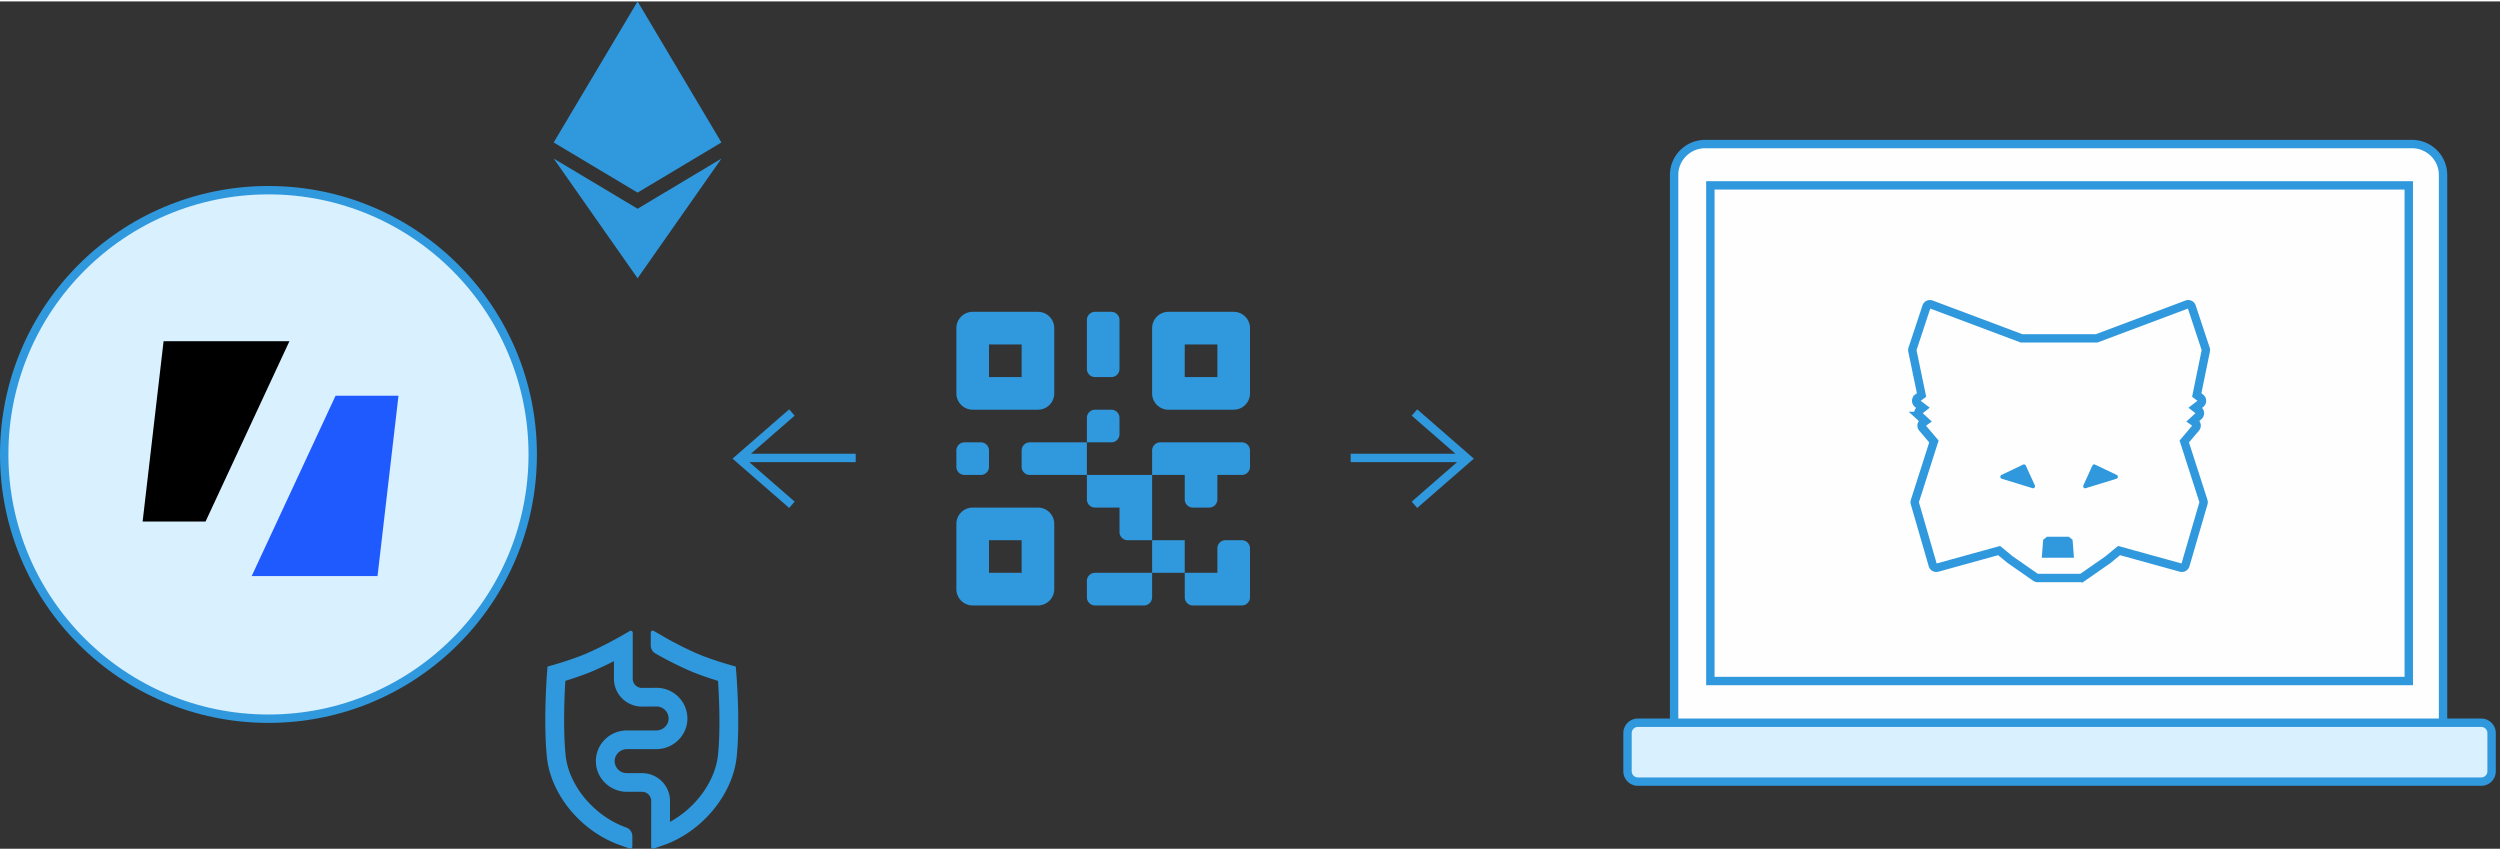 <svg xmlns="http://www.w3.org/2000/svg" fill="none" width="297px" height="101px" viewBox="0 0 298 101"><rect x="0" y="0" width="298" height="101" fill="#333333" stroke="none"/><path stroke="#3098DC" d="m94.395 49-6.317 5.5 6.317 5.5M102 54.417H88M168.605 49l6.317 5.5-6.317 5.5M161 54.417h14"/><path fill="#FEFEFE" fill-rule="evenodd" d="M287.508 92.558h-84.252a3.727 3.727 0 0 1-2.621-1.085 3.676 3.676 0 0 1-1.082-2.611V20.695a3.675 3.675 0 0 1 1.082-2.61A3.709 3.709 0 0 1 203.256 17h84.252a3.725 3.725 0 0 1 2.622 1.084 3.69 3.69 0 0 1 1.082 2.611v68.167a3.676 3.676 0 0 1-1.082 2.611 3.717 3.717 0 0 1-2.622 1.085" clip-rule="evenodd"/><path stroke="#3098DC" d="M287.508 92.558h-84.252a3.727 3.727 0 0 1-2.621-1.085 3.676 3.676 0 0 1-1.082-2.611V20.695a3.675 3.675 0 0 1 1.082-2.61A3.709 3.709 0 0 1 203.256 17h84.252a3.725 3.725 0 0 1 2.622 1.084 3.69 3.69 0 0 1 1.082 2.611v68.167a3.676 3.676 0 0 1-1.082 2.611 3.717 3.717 0 0 1-2.622 1.085Z" clip-rule="evenodd"/><path fill="#D9F0FF" fill-rule="evenodd" d="M295.766 93H195.235A1.238 1.238 0 0 1 194 91.768v-4.555c0-.68.553-1.232 1.235-1.232h100.531c.681 0 1.234.552 1.234 1.232v4.555c0 .68-.553 1.232-1.234 1.232Z" clip-rule="evenodd"/><path stroke="#3098DC" d="M295.766 93H195.235A1.238 1.238 0 0 1 194 91.768v-4.555c0-.68.553-1.232 1.235-1.232h100.531c.681 0 1.234.552 1.234 1.232v4.555c0 .68-.553 1.232-1.234 1.232Z" clip-rule="evenodd"/><path fill="#FEFEFE" fill-rule="evenodd" d="M203.875 81.007h83.25v-59.08h-83.25v59.08Z" clip-rule="evenodd"/><path stroke="#3098DC" d="M203.875 81.007h83.25v-59.08h-83.25v59.08Z" clip-rule="evenodd"/><path fill="#FEFEFE" fill-rule="evenodd" d="M247.996 68.728h-5.104a.432.432 0 0 1-.249-.078l-3.021-2.102-1.328-1.091-7.372 2.038a.441.441 0 0 1-.536-.302l-2.137-7.377a.43.43 0 0 1 .003-.256l2.27-7.104-1.363-1.608a.454.454 0 0 1-.086-.158.452.452 0 0 1 .043-.35.449.449 0 0 1 .121-.133l.244-.177-.681-.623a.437.437 0 0 1-.094-.523.435.435 0 0 1 .119-.148l.384-.302-.627-.48a.444.444 0 0 1-.171-.352.442.442 0 0 1 .177-.349l.46-.341-1.091-5.263a.42.42 0 0 1 .014-.23l1.663-5.026a.43.43 0 0 1 .394-.298.443.443 0 0 1 .173.026l10.772 4.043h8.942l10.77-4.043a.443.443 0 0 1 .343.014.432.432 0 0 1 .225.258l1.665 5.028a.438.438 0 0 1 .013.227l-1.079 5.266.451.341a.443.443 0 0 1 .002.7l-.625.479.384.302a.44.44 0 0 1 .024.67l-.681.624.245.177a.445.445 0 0 1 .179.304.435.435 0 0 1-.104.337l-1.361 1.607 2.284 7.104a.447.447 0 0 1 .003.256l-2.152 7.38a.442.442 0 0 1-.536.3l-7.372-2.038-1.368 1.121-2.981 2.072a.435.435 0 0 1-.248.078" clip-rule="evenodd"/><path stroke="#3098DC" d="M247.996 68.728h-5.104a.432.432 0 0 1-.249-.078l-3.021-2.102-1.328-1.091-7.372 2.038a.441.441 0 0 1-.536-.302l-2.137-7.377a.43.43 0 0 1 .003-.256l2.27-7.104-1.363-1.608a.454.454 0 0 1-.086-.158.452.452 0 0 1 .043-.35.449.449 0 0 1 .121-.133l.244-.177-.681-.623a.437.437 0 0 1-.094-.523.435.435 0 0 1 .119-.148l.384-.302-.627-.48a.444.444 0 0 1-.171-.352.442.442 0 0 1 .177-.349l.46-.341-1.091-5.263a.42.42 0 0 1 .014-.23l1.663-5.026a.43.43 0 0 1 .394-.298.443.443 0 0 1 .173.026l10.772 4.043h8.942l10.77-4.043a.443.443 0 0 1 .343.014.432.432 0 0 1 .225.258l1.665 5.028a.438.438 0 0 1 .013.227l-1.079 5.266.451.341a.443.443 0 0 1 .002.7l-.625.479.384.302a.44.44 0 0 1 .024.67l-.681.624.245.177a.445.445 0 0 1 .179.304.435.435 0 0 1-.104.337l-1.361 1.607 2.284 7.104a.447.447 0 0 1 .003.256l-2.152 7.38a.442.442 0 0 1-.536.3l-7.372-2.038-1.368 1.121-2.981 2.072a.435.435 0 0 1-.248.078Z" clip-rule="evenodd"/><path fill="#3098DC" fill-rule="evenodd" d="M246.597 63.808H244l-.451.358-.172 2.15h3.842l-.172-2.151-.45-.357Zm2.815-8.481-1.074 2.357c-.087.191.086.397.283.337l3.661-1.126c.209-.063.229-.36.031-.454l-2.587-1.233a.233.233 0 0 0-.313.118h-.001Zm-8.25-.119-2.585 1.233c-.198.094-.178.39.031.455l3.663 1.125c.196.06.368-.147.282-.338l-1.079-2.357a.228.228 0 0 0-.223-.14.233.233 0 0 0-.09.022" clip-rule="evenodd"/><path fill="#3098DC" d="M115.944 48.667h7.778c1.074 0 1.945-.871 1.945-1.945v-7.778A1.945 1.945 0 0 0 123.722 37h-7.778c-1.073 0-1.944.87-1.944 1.944v7.778c0 1.074.871 1.945 1.944 1.945Zm1.945-7.778h3.889v3.889h-3.889v-3.89Zm-2.917 15.555h1.945a.972.972 0 0 0 .972-.972v-1.944a.972.972 0 0 0-.972-.972h-1.945a.972.972 0 0 0-.972.972v1.944c0 .537.435.972.972.972Zm8.75 3.89h-7.778c-1.073 0-1.944.87-1.944 1.944v7.778c0 1.073.871 1.944 1.944 1.944h7.778c1.074 0 1.945-.87 1.945-1.944v-7.778a1.945 1.945 0 0 0-1.945-1.945Zm-1.944 7.777h-3.889v-3.889h3.889v3.89ZM142.194 72h5.834a.972.972 0 0 0 .972-.972v-5.834a.972.972 0 0 0-.972-.972h-1.945a.972.972 0 0 0-.972.972v2.917h-3.889v2.917c0 .537.435.972.972.972Zm4.862-35h-7.778c-1.074 0-1.945.87-1.945 1.944v7.778c0 1.074.871 1.945 1.945 1.945h7.778c1.073 0 1.944-.871 1.944-1.945v-7.778A1.945 1.945 0 0 0 147.056 37Zm-1.945 7.778h-3.889v-3.89h3.889v3.89Zm-22.361 7.778a.972.972 0 0 0-.972.972v1.944c0 .537.435.972.972.972h6.806v-3.888h-6.806Zm6.806 6.805c0 .537.435.972.972.972h2.916v2.917c0 .537.436.972.973.972h2.916v-7.778h-7.777v2.917Zm0 9.722v1.945c0 .537.435.972.972.972h5.833a.972.972 0 0 0 .972-.972V68.11h-6.805a.972.972 0 0 0-.972.972Zm18.472-16.527h-9.722a.973.973 0 0 0-.973.972v2.916h3.889v2.917c0 .537.435.972.972.972h1.945a.972.972 0 0 0 .972-.972v-2.917h2.917a.972.972 0 0 0 .972-.972v-1.944a.972.972 0 0 0-.972-.972Zm-6.806 15.555v-3.889h-3.889v3.89h3.889Zm-10.694-23.333h1.944a.972.972 0 0 0 .972-.972v-5.834a.972.972 0 0 0-.972-.972h-1.944a.972.972 0 0 0-.972.972v5.834c0 .537.435.972.972.972Zm2.916 6.805V49.64a.972.972 0 0 0-.972-.972h-1.944a.972.972 0 0 0-.972.972v2.917h2.916a.972.972 0 0 0 .972-.973Z"/><circle cx="32" cy="54" r="31.5" fill="#D9F0FF" stroke="#3098DC"/><path fill="#3098DC" d="M85.993 16.81 76 22.79l-10-5.98L76 0l9.993 16.81ZM76 24.71l-10-5.98L76 33l10-14.27-10 5.981ZM77.93 100.986a.234.234 0 0 1-.312-.219V99.52l.005-4.222c0-.596-.49-1.083-1.091-1.083h-1.78c-2.024 0-3.705-1.607-3.725-3.62-.02-2.033 1.638-3.693 3.679-3.693h3.524c.782 0 1.443-.607 1.467-1.383a1.434 1.434 0 0 0-1.433-1.473l-1.75.01c-1.837 0-3.332-1.486-3.332-3.312v-2.107c-.744.38-1.66.824-2.583 1.214-1.098.463-2.403.888-3.21 1.136-.1 1.68-.288 5.806.037 8.901.184 1.752 1.015 3.582 2.34 5.153 1.316 1.558 3.031 2.767 4.835 3.409.45.145.775.564.775 1.06v1.246c0 .161-.16.273-.313.22l-1.183-.416c-2.185-.77-4.256-2.221-5.83-4.087-1.61-1.908-2.624-4.165-2.854-6.353-.437-4.162-.01-9.823.008-10.062l.06-.774.75-.213c.022-.006 2.145-.611 3.71-1.271 1.985-.838 4.001-1.984 4.022-1.996l1.327-.756a.234.234 0 0 1 .351.202v5.494c0 .597.488 1.082 1.088 1.084l1.749-.01c2.04 0 3.698 1.66 3.678 3.692-.02 2.013-1.7 3.62-3.725 3.62h-3.478c-.782 0-1.443.609-1.466 1.386a1.434 1.434 0 0 0 1.436 1.471h1.826c1.837 0 3.332 1.486 3.332 3.313l-.003 2.5a11.85 11.85 0 0 0 3.371-2.775c1.332-1.588 2.166-3.429 2.35-5.184.326-3.095.116-7.185.007-8.852-.813-.25-2.133-.678-3.232-1.144-1.973-.837-3.894-1.925-4.191-2.096a1.113 1.113 0 0 1-.595-.983v-1.533c0-.18.196-.291.352-.201l1.332.77c.02.011 2.012 1.158 3.982 1.993 1.555.66 3.7 1.27 3.721 1.276l.746.211.064.768c.02.237.482 5.857.044 10.022-.47 4.474-4.128 8.889-8.7 10.498l-1.182.416Z"/><path fill="#000" d="M34.5 40.5h-15L17 62h7.5l10-21.5Z"/><path fill="#1F5AFF" d="M47.5 47H40L30 68.5h15L47.5 47Z"/></svg>
